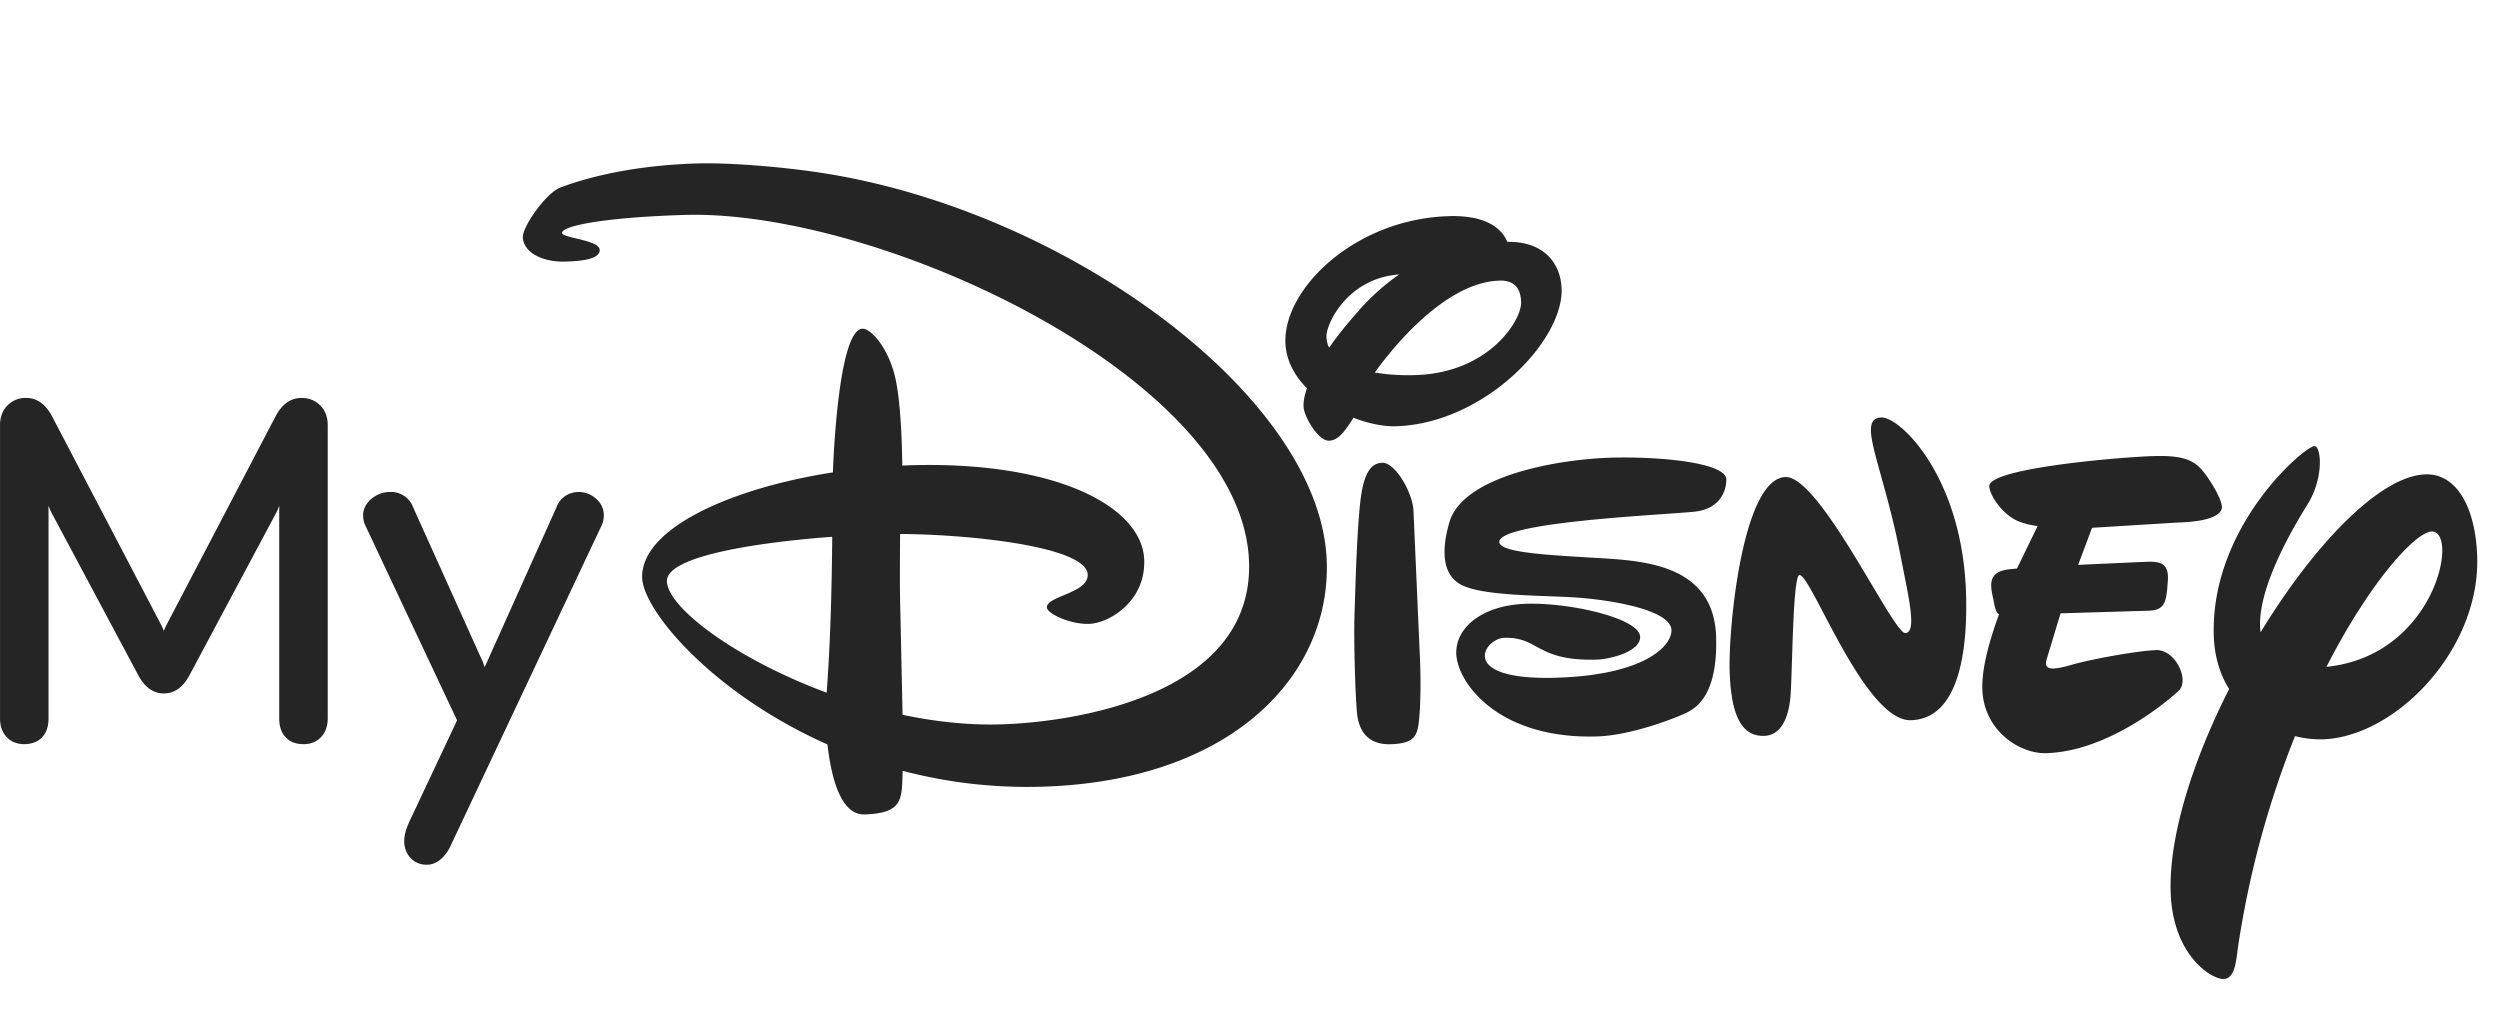 <svg xmlns="http://www.w3.org/2000/svg" viewBox="0 0 87 36" fill="#252526" width="1500" height="620.69" xmlns:v="https://vecta.io/nano"><path d="M49.19 17.794c-.019-.654-.645-1.703-1.082-1.689-.347.011-.648.251-.771 1.375s-.167 2.922-.199 3.86.024 2.813.087 3.474.413 1.107 1.164 1.085.908-.238.973-.675.096-1.381.05-2.367l-.222-5.063zM28.489 6c-1.468-.218-3.207-.342-4.231-.312-2.762.082-4.42.711-4.76.84-.498.189-1.314 1.353-1.303 1.725.016.511.645.875 1.481.85.457-.014 1.203-.061 1.194-.407s-1.307-.413-1.312-.588c-.008-.262 1.596-.549 4.268-.628 6.785-.202 19.45 5.683 19.641 12.089.136 4.585-5.968 5.56-8.639 5.639-1.135.033-2.294-.095-3.419-.333l-.08-3.758c-.021-.681-.01-1.695-.006-2.535 2.479.016 6.501.443 6.529 1.417.019.646-1.432.74-1.421 1.14.006.208.796.593 1.471.572s1.96-.763 1.917-2.215c-.055-1.873-3.087-3.456-8.147-3.305l-.273.01c-.003-.312-.024-2.063-.236-3.023-.233-1.056-.85-1.747-1.148-1.739-.741.022-.979 3.597-1.03 5-3.606.56-6.689 1.974-6.638 3.669.035 1.138 2.446 4.024 6.449 5.799.123 1.104.449 2.46 1.287 2.435 1.369-.041 1.296-.552 1.329-1.517a17.06 17.06 0 0 0 4.85.552c6.63-.197 10.027-3.885 9.91-7.816C46 13.782 37.031 7.267 28.487 6.001L28.489 6zm.277 18.105c-3.139-1.164-5.53-2.949-5.558-3.877-.027-.888 3.218-1.359 5.754-1.548-.014 1.509-.05 3.524-.195 5.426zm25.578-14.052c-.025-.842-.571-1.657-1.891-1.637-.124-.311-.542-.938-2.032-.894-3.247.096-5.744 2.501-5.689 4.396.019.617.315 1.156.752 1.597-.114.309-.125.517-.121.635.009.33.505 1.198.886 1.187.322-.009.541-.311.852-.799.53.205 1.056.309 1.476.296 3.053-.091 5.823-2.952 5.768-4.782zm-7.048.746c-.437.49-.784.923-1.039 1.299-.046-.077-.09-.199-.096-.389-.013-.419.711-2.026 2.532-2.159a7.69 7.69 0 0 0-1.397 1.247v.002zm4.882-1.034c.59-.017.744.347.757.751.019.628-1.118 2.461-3.679 2.537a7.25 7.25 0 0 1-1.413-.088c.375-.531 2.324-3.139 4.333-3.199h.002zm3.852 6.164c-1.788.054-5.115.62-5.591 2.245-.227.777-.32 1.717.337 2.134s2.583.407 3.866.473 3.502.419 3.524 1.145c.016.547-.921 1.566-4.013 1.659-3.471.103-2.499-1.369-1.805-1.389 1.216-.036 1.112.822 3.221.758.467-.014 1.523-.279 1.507-.795-.019-.635-2.412-1.194-3.959-1.148s-2.466.839-2.439 1.733c.03 1.006 1.451 2.986 4.898 2.884 1.143-.033 2.635-.601 3.079-.809.35-.164 1.126-.598 1.066-2.651-.077-2.6-2.658-2.66-4.265-2.758-1.564-.095-3.269-.177-3.28-.547-.02-.7 5.654-.941 6.779-1.055.954-.096 1.129-.795 1.12-1.129-.017-.571-2.256-.803-4.044-.751zm9.444-1.401c-.894.027.057 1.659.667 4.823.27 1.399.587 2.666.161 2.679s-2.958-5.464-4.167-5.429c-1.49.044-1.988 5.216-1.944 6.738s.399 2.293 1.203 2.269c.531-.016.862-.525.922-1.477s.079-4.112.304-4.119c.419-.013 2.263 5.098 3.882 5.051 1.708-.05 1.973-2.517 1.916-4.401-.12-4.057-2.286-6.153-2.947-6.134h.003zm9.565 8.096c-.669.021-2.296.326-2.895.497s-1.064.273-.916-.191l.479-1.586 3.056-.091c.596-.017.628-.317.678-1.06s-.454-.648-1.027-.631l-2.094.095.484-1.29 2.988-.183c1.402-.041 1.536-.4 1.531-.545s-.145-.519-.514-1.049-.7-.752-1.859-.719c-1.079.031-5.743.412-5.724 1.049.008.29.419.937.946 1.189.194.093.445.156.735.199l-.716 1.476-.259.025c-.867.098-.632.672-.536 1.192.043.23.098.336.169.382-.295.799-.604 1.829-.58 2.597.043 1.449 1.301 2.258 2.226 2.23 2.159-.065 4.226-1.81 4.609-2.176s-.115-1.43-.784-1.411l.002.003zm11.168-3.234c-.05-1.704-.703-2.914-1.796-2.882-1.599.047-3.896 2.465-5.743 5.497-.166-1.232.806-3.125 1.633-4.451.582-.93.479-2.037.238-2.029-.339.009-3.612 2.783-3.5 6.586.022.738.215 1.359.535 1.865-1.252 2.469-2.094 5.087-2.036 7.058.066 2.22 1.429 3.048 1.843 3.035s.435-.669.509-1.159a32.87 32.87 0 0 1 1.977-7.293 3.54 3.54 0 0 0 .954.112c2.539-.076 5.481-3.109 5.385-6.339zm-5.246 3.816c1.528-2.99 3.105-4.692 3.66-4.71.962-.028.148 4.319-3.66 4.71zm-60.214-5.848c-.175-.156-.38-.237-.61-.237a.85.85 0 0 0-.448.128.8.8 0 0 0-.322.401l-2.422 5.393-.08.173-.057-.169c-.019-.05-.088-.194-.088-.194l-2.353-5.221a.81.81 0 0 0-.787-.511c-.449-.011-.959.353-.943.826a.76.76 0 0 0 .074.333l3.195 6.787-.599 1.273-.957 2.032c-.14.296-.285.579-.282.899-.008.451.323.832.79.821.536 0 .81-.632.81-.632l5.271-11.181a.85.85 0 0 0 .074-.349c0-.221-.09-.415-.268-.574l.002.002zm-9.601-3.245c-.17-.177-.391-.265-.656-.265-.374 0-.676.216-.9.64l-3.732 7.138-.087.166-.069.159-.069-.159c-.017-.043-.087-.166-.087-.166l-3.734-7.138c-.224-.426-.528-.64-.9-.64a.88.88 0 0 0-.656.265c-.169.175-.255.404-.255.678v10.213c0 .263.077.479.229.643s.361.249.615.249.475-.082.623-.241.221-.378.221-.653v-7.25l-.003-.151.079.189 3.053 5.719c.224.413.522.623.885.623s.661-.21.885-.623l3.053-5.719.079-.189-.003.151v7.25c0 .274.074.494.221.653s.358.241.623.241.462-.084.615-.249.229-.38.229-.643V14.791c0-.274-.085-.503-.255-.678h.002z"/></svg>